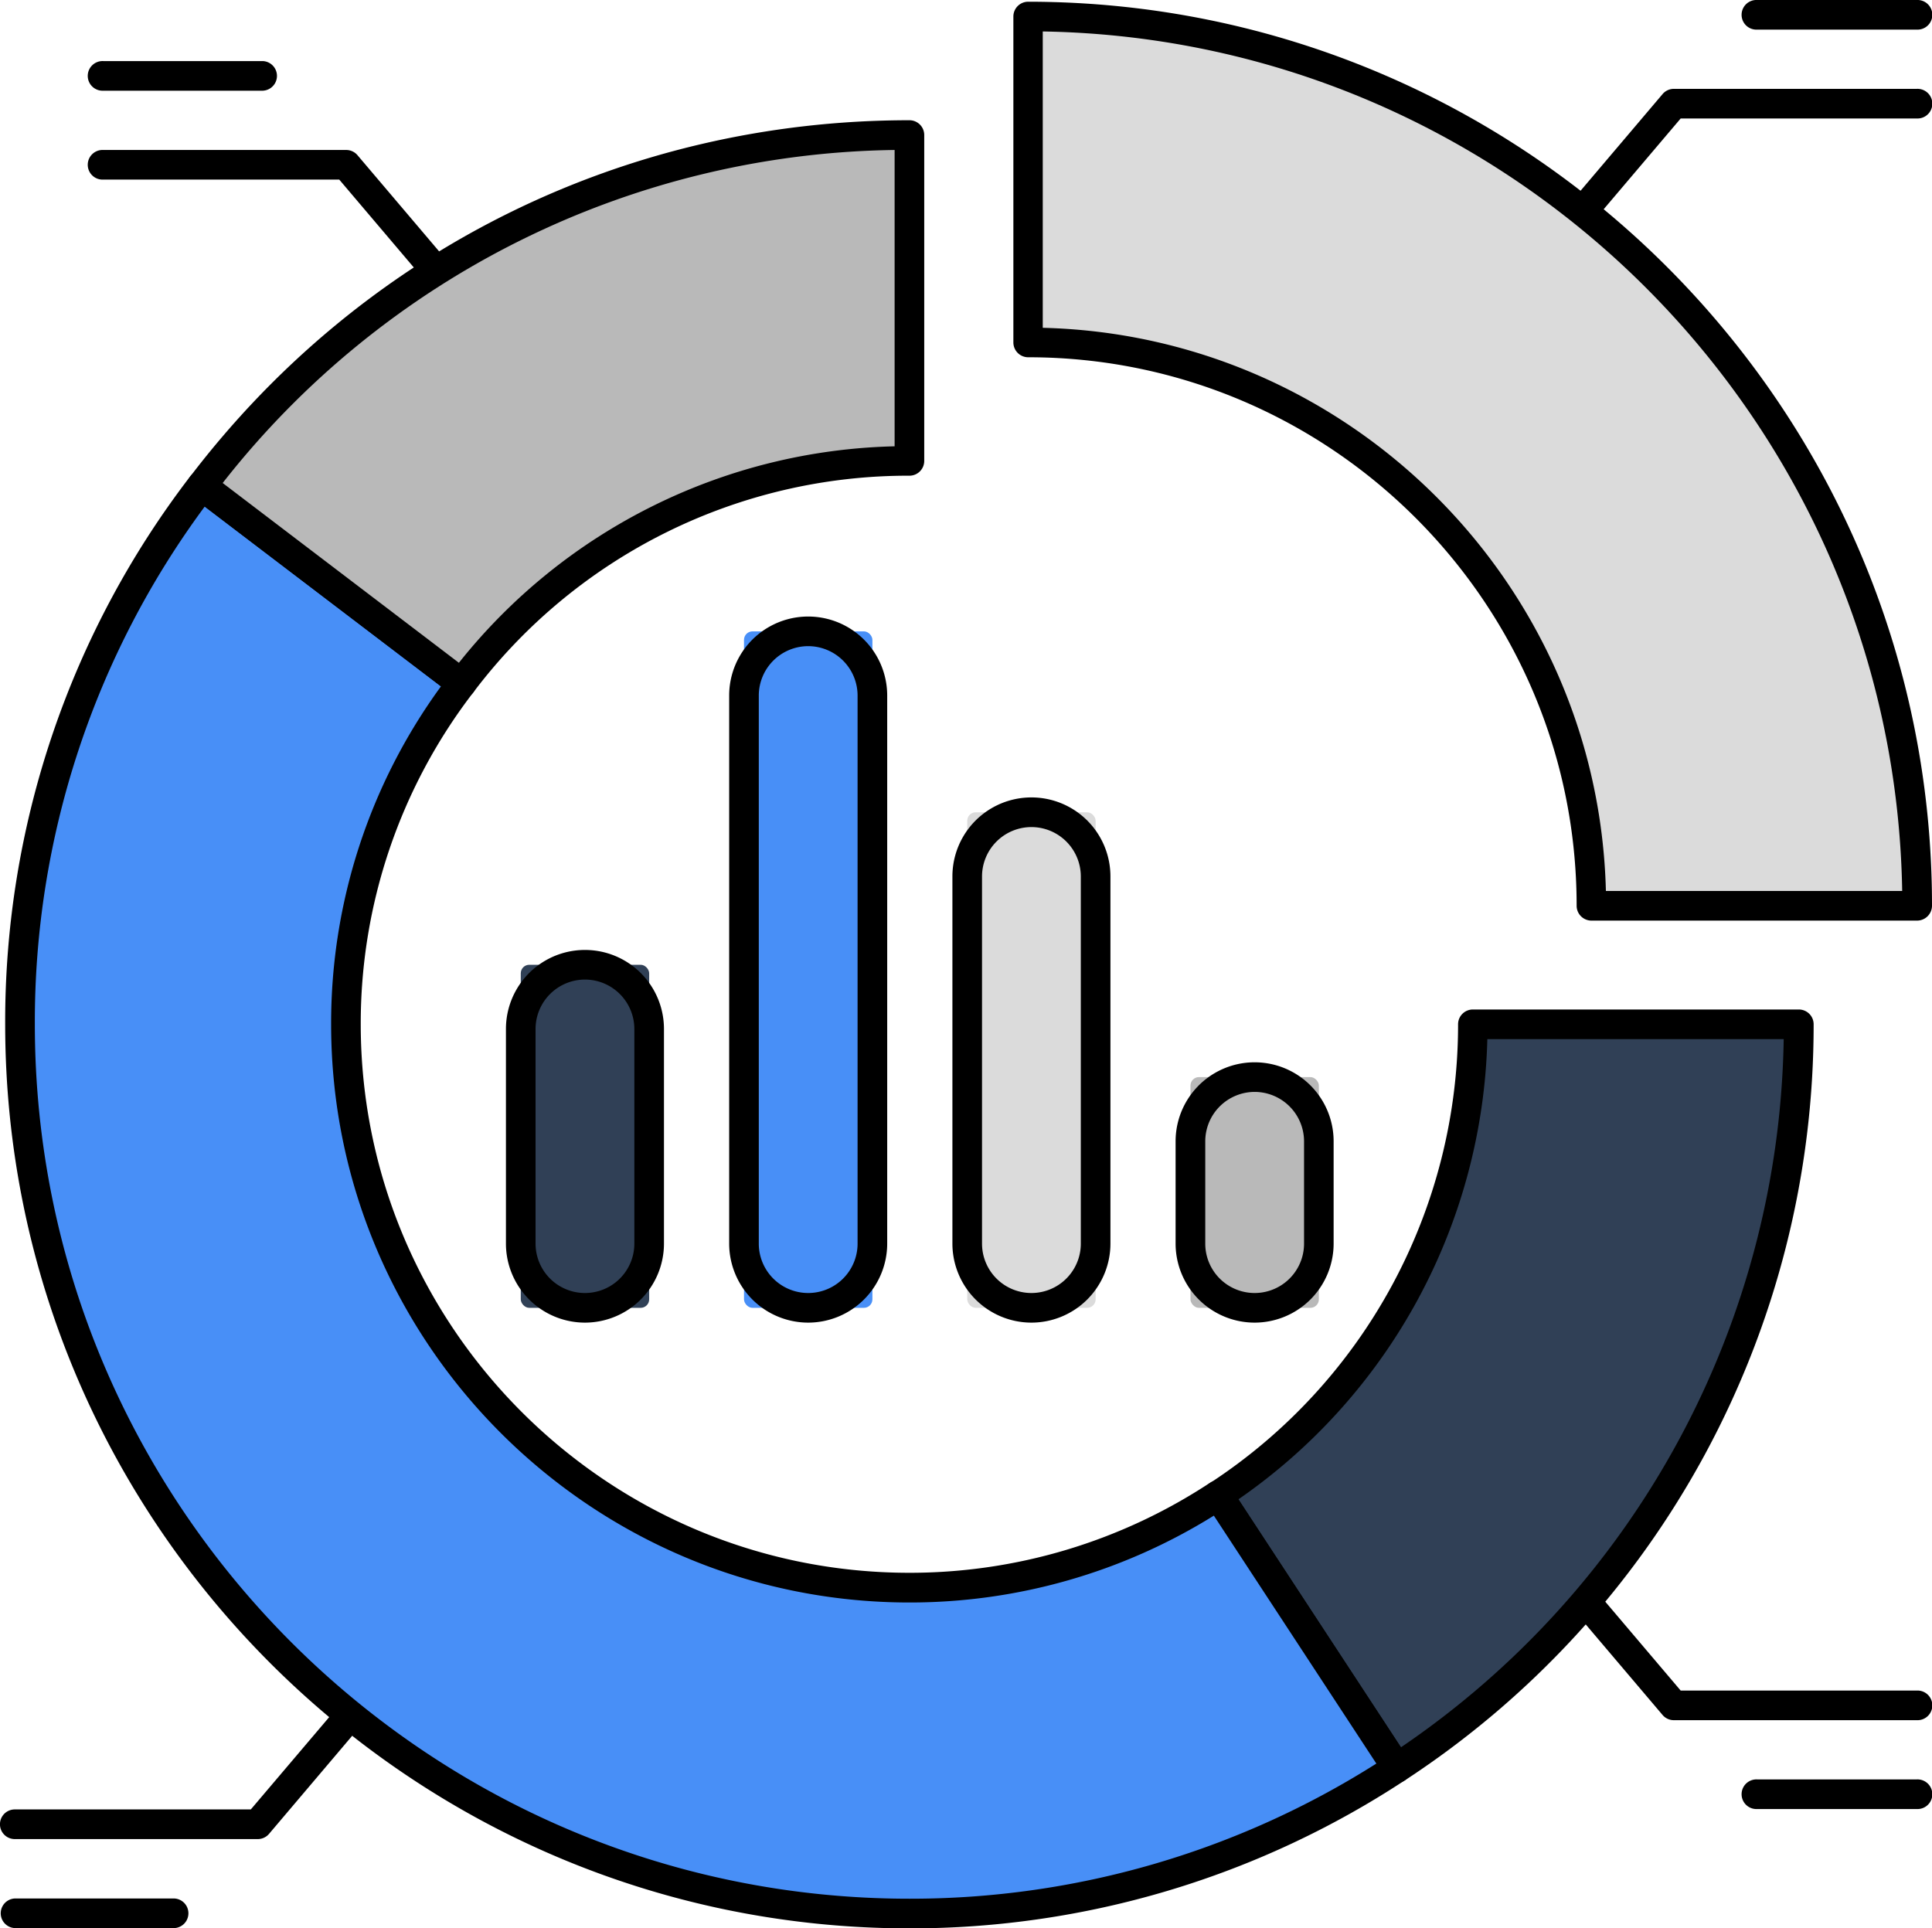 <svg id="Layer_1" data-name="Layer 1" xmlns="http://www.w3.org/2000/svg" viewBox="0 0 492.45 491.56"><defs><style>.cls-1{fill:#304056;}.cls-2{fill:#dbdbdb;}.cls-3{fill:#488ff7;}.cls-4{fill:#b9b9b9;}</style></defs><title>integrasi</title><path d="M783.91,733H722a3.75,3.75,0,0,1-2.88-1.33l-26.43-31.15a3.77,3.77,0,1,1,5.75-4.89l25.3,29.82h60.17a3.78,3.78,0,1,1,0,7.55Z" transform="translate(-295.35 -294.51)"/><path d="M783.91,755.65H743.24a3.78,3.78,0,1,1,0-7.55h40.67a3.78,3.78,0,1,1,0,7.55Z" transform="translate(-295.35 -294.51)"/><path d="M361,763.31H299.12a3.78,3.78,0,0,1,0-7.56h60.16l25.31-29.81a3.77,3.77,0,1,1,5.75,4.88L363.91,762A3.77,3.77,0,0,1,361,763.31Z" transform="translate(-295.35 -294.51)"/><path d="M339.79,786H299.12a3.78,3.78,0,0,1,0-7.55h40.67a3.78,3.78,0,0,1,0,7.55Z" transform="translate(-295.35 -294.51)"/><path d="M410,371.44a3.77,3.77,0,0,1-2.88-1.33l-25.3-29.82H321.69a3.78,3.78,0,1,1,0-7.55H383.6a3.77,3.77,0,0,1,2.87,1.33l26.44,31.16a3.78,3.78,0,0,1-2.88,6.21Z" transform="translate(-295.35 -294.51)"/><path d="M362.36,317.63H321.69a3.78,3.78,0,1,1,0-7.55h40.67a3.78,3.78,0,0,1,0,7.55Z" transform="translate(-295.35 -294.51)"/><path d="M695.56,355.87a3.78,3.78,0,0,1-2.87-6.22l26.43-31.15a3.76,3.76,0,0,1,2.88-1.34h61.91a3.78,3.78,0,1,1,0,7.55H723.74l-25.3,29.82A3.75,3.75,0,0,1,695.56,355.87Z" transform="translate(-295.35 -294.51)"/><path d="M783.91,302.06H743.24a3.78,3.78,0,1,1,0-7.55h40.67a3.78,3.78,0,1,1,0,7.55Z" transform="translate(-295.35 -294.51)"/><path class="cls-1" d="M753.81,555.61H670.74a143.48,143.48,0,0,1-64.92,120l45.55,69.52A226.49,226.49,0,0,0,753.81,555.61Z" transform="translate(-295.35 -294.51)"/><path d="M651.38,749a3.94,3.94,0,0,1-.77-.08,3.79,3.79,0,0,1-2.39-1.62l-45.56-69.51a3.78,3.78,0,0,1,1.09-5.23A139.59,139.59,0,0,0,667,555.61a3.77,3.77,0,0,1,3.78-3.77h83.07a3.77,3.77,0,0,1,3.78,3.77A230,230,0,0,1,653.45,748.33,3.75,3.75,0,0,1,651.38,749ZM611,676.71l41.43,63.21A222.48,222.48,0,0,0,750,559.39H674.46A147.07,147.07,0,0,1,611,676.71Z" transform="translate(-295.35 -294.51)"/><path class="cls-2" d="M557.38,381.8A143.56,143.56,0,0,1,701,525.36s0,0,0,0H784v0c0-125.14-101.5-226.64-226.64-226.64h0V381.8Z" transform="translate(-295.35 -294.51)"/><path d="M784,529.18H701a3.78,3.78,0,0,1-3.78-3.78c0-77.11-62.71-139.82-139.79-139.82a3.78,3.78,0,0,1-3.78-3.78V298.72a3.77,3.77,0,0,1,3.78-3.77C684.43,295,787.8,398.31,787.8,525.37A3.81,3.81,0,0,1,784,529.18Zm-79.34-7.55h75.54c-2-119.94-99.16-217.1-219.06-219.1l0,75.54C639.41,380,702.72,443.35,704.68,521.63Z" transform="translate(-295.35 -294.51)"/><path class="cls-3" d="M527.17,699.22A143.42,143.42,0,0,1,413,468.72l-66.2-50.39a225.57,225.57,0,0,0-46.34,137.24c0,125.22,101.5,226.72,226.72,226.72a225.43,225.43,0,0,0,124.2-37.11l-45.55-69.52A142.72,142.72,0,0,1,527.17,699.22Z" transform="translate(-295.35 -294.51)"/><path d="M527.17,786.07c-127.1,0-230.5-103.41-230.5-230.5A228.28,228.28,0,0,1,343.79,416a3.76,3.76,0,0,1,5.29-.71l66.2,50.38A3.8,3.8,0,0,1,416,471a138.39,138.39,0,0,0-28.7,84.56c0,77.13,62.75,139.87,139.87,139.87a139.12,139.12,0,0,0,76.58-22.93,3.78,3.78,0,0,1,5.23,1.08l45.55,69.51a3.77,3.77,0,0,1-1.08,5.23A229.36,229.36,0,0,1,527.17,786.07ZM347.53,423.64a220.69,220.69,0,0,0-43.3,131.93c0,122.93,100,222.94,222.94,222.94a221.72,221.72,0,0,0,119-34.45l-41.42-63.2A146.62,146.62,0,0,1,527.17,703c-81.29,0-147.42-66.13-147.42-147.42a145.66,145.66,0,0,1,28-86.11Z" transform="translate(-295.35 -294.51)"/><path class="cls-4" d="M527.15,412V328.93a226.37,226.37,0,0,0-180.36,89.4L413,468.72A143.32,143.32,0,0,1,527.15,412Z" transform="translate(-295.35 -294.51)"/><path d="M413,472.49a3.76,3.76,0,0,1-2.29-.77l-66.2-50.39a3.79,3.79,0,0,1-.72-5.29c44-57.76,110.88-90.88,183.37-90.88a3.77,3.77,0,0,1,3.77,3.77V412a3.77,3.77,0,0,1-3.77,3.77A138.83,138.83,0,0,0,416,471,3.79,3.79,0,0,1,413,472.49Zm-60.89-54.86,60.21,45.83a146.21,146.21,0,0,1,111.06-55.18V332.74A221.3,221.3,0,0,0,352.11,417.63Z" transform="translate(-295.35 -294.51)"/><rect class="cls-1" x="132.74" y="245.93" width="32.73" height="87.45" rx="2.17"/><path d="M444.45,631.66a20.16,20.16,0,0,1-20.14-20.14V556.8a20.14,20.14,0,0,1,40.28,0v54.72A20.16,20.16,0,0,1,444.45,631.66Zm0-87.45a12.61,12.61,0,0,0-12.59,12.59v54.72a12.59,12.59,0,0,0,25.18,0V556.8A12.61,12.61,0,0,0,444.45,544.21Z" transform="translate(-295.35 -294.51)"/><rect class="cls-3" x="189.64" y="160.94" width="32.73" height="172.44" rx="2.17"/><path d="M501.35,631.66a20.16,20.16,0,0,1-20.14-20.14V471.81a20.14,20.14,0,0,1,40.28,0V611.52A20.16,20.16,0,0,1,501.35,631.66Zm0-172.44a12.61,12.61,0,0,0-12.59,12.59V611.52a12.59,12.59,0,1,0,25.18,0V471.81A12.61,12.61,0,0,0,501.35,459.22Z" transform="translate(-295.35 -294.51)"/><rect class="cls-2" x="246.54" y="207.06" width="32.73" height="126.32" rx="2.17"/><path d="M558.25,631.66a20.16,20.16,0,0,1-20.14-20.14v-93.6a20.14,20.14,0,0,1,40.28,0v93.6A20.16,20.16,0,0,1,558.25,631.66Zm0-126.32a12.6,12.6,0,0,0-12.59,12.58v93.6a12.59,12.59,0,0,0,25.18,0v-93.6A12.6,12.6,0,0,0,558.25,505.34Z" transform="translate(-295.35 -294.51)"/><rect class="cls-4" x="303.44" y="274.56" width="32.73" height="58.82" rx="2.17"/><path d="M615.15,631.66A20.16,20.16,0,0,1,595,611.52V585.44a20.14,20.14,0,1,1,40.28,0v26.08A20.16,20.16,0,0,1,615.15,631.66Zm0-58.81a12.61,12.61,0,0,0-12.59,12.59v26.08a12.59,12.59,0,1,0,25.18,0V585.44A12.61,12.61,0,0,0,615.15,572.85Z" transform="translate(-295.35 -294.51)"/></svg>